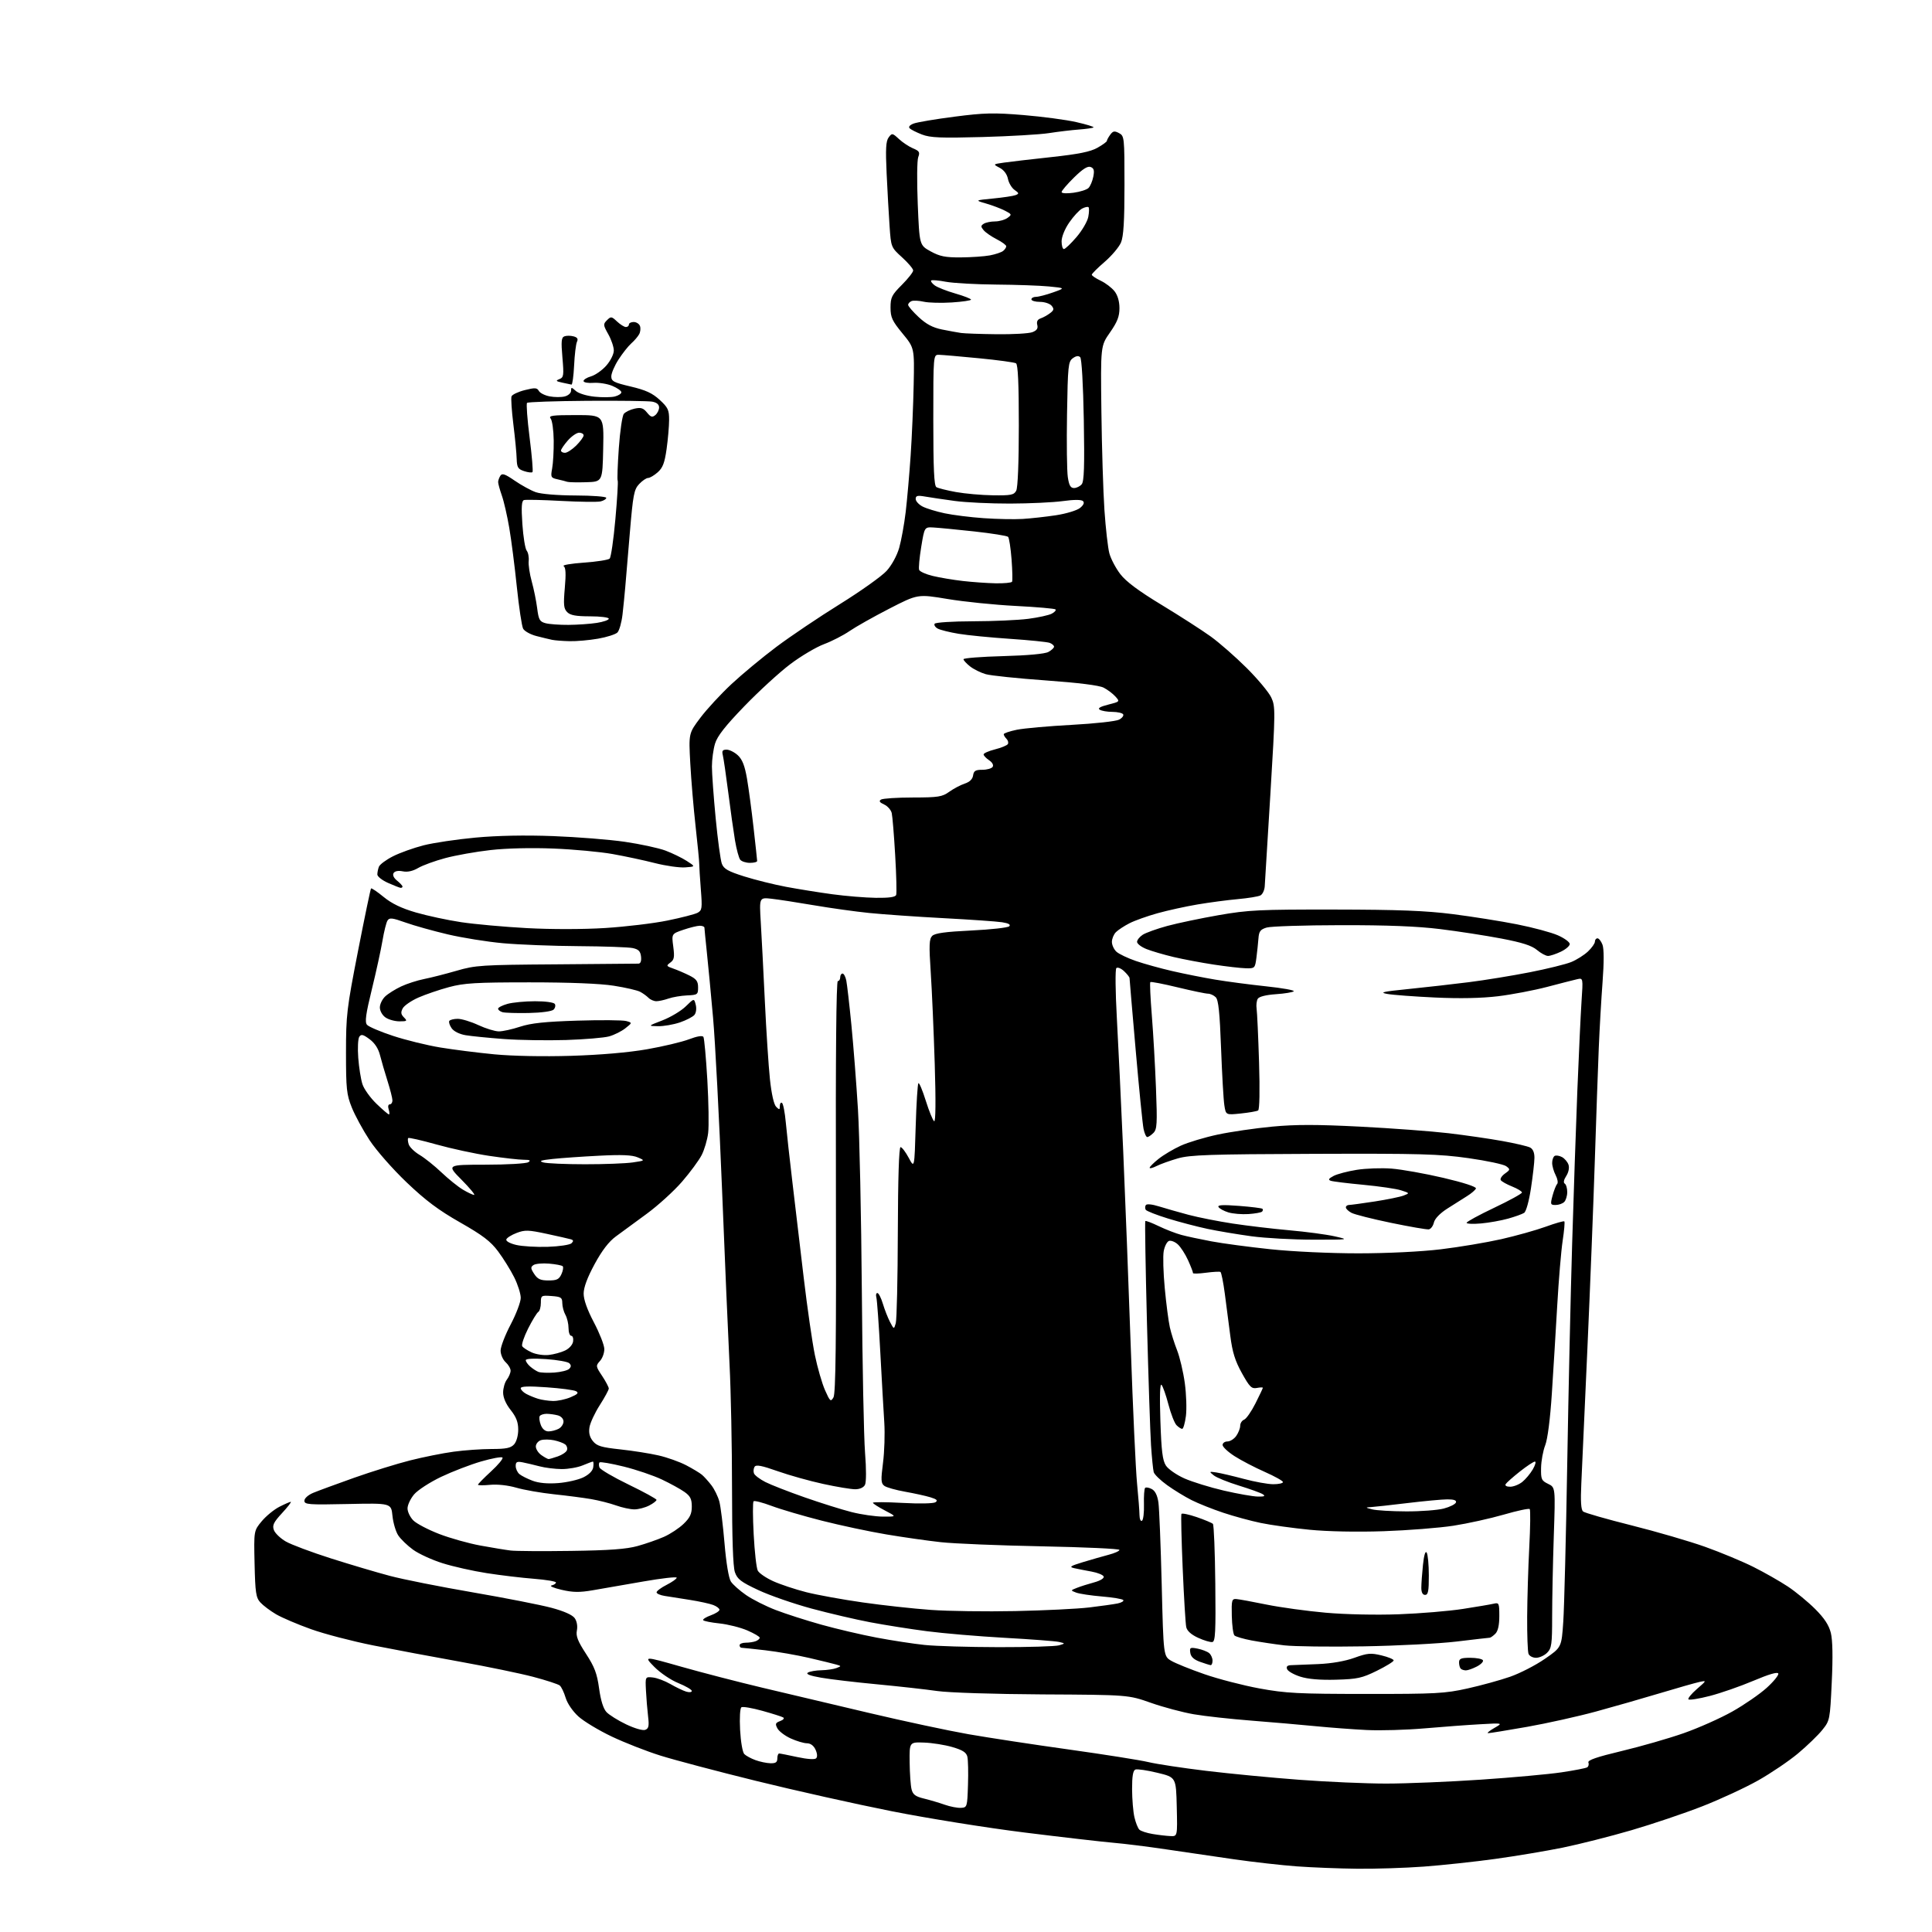 <?xml version="1.0" encoding="UTF-8" standalone="no"?>
<svg 
  version="1.1" 
  xmlns="http://www.w3.org/2000/svg" 
  xmlns:xlink="http://www.w3.org/1999/xlink" 
  xmlns:svg="http://www.w3.org/2000/svg"
  xmlns:rdf="http://www.w3.org/1999/02/22-rdf-syntax-ns#"
  xmlns:cc="http://creativecommons.org/ns#"
  xmlns:dc="http://purl.org/dc/elements/1.1/"
  viewBox="0 0 768 768"
  width="768"
  height="768"
>
<style>svg {background-color: white; }</style>"
<path stroke="none" fill="black" fill-rule="evenodd" d="M539.50,742.85C532.35,742.78 521.55,742.35 515.50,741.91C509.45,741.46 498.20,740.20 490.50,739.09C482.80,737.99 470.65,736.21 463.50,735.14C456.35,734.07 446.90,732.89 442.50,732.52C438.10,732.14 422.27,730.32 407.33,728.46C392.38,726.61 368.53,722.78 354.33,719.96C340.12,717.14 315.90,711.72 300.50,707.92C285.10,704.12 268.00,699.60 262.50,697.87C257.00,696.15 248.31,692.74 243.19,690.31C238.07,687.88 232.11,684.29 229.95,682.34C227.65,680.25 225.53,677.16 224.85,674.88C224.20,672.73 223.15,670.54 222.51,670.01C221.87,669.48 217.11,667.93 211.93,666.56C206.74,665.20 193.69,662.50 182.92,660.56C172.16,658.63 156.59,655.71 148.33,654.07C140.07,652.42 128.96,649.53 123.63,647.62C118.31,645.72 112.05,643.05 109.73,641.69C107.40,640.32 104.60,638.21 103.50,637.00C101.75,635.07 101.46,633.14 101.20,621.65C100.90,608.50 100.90,608.50 104.04,604.72C105.78,602.64 108.93,600.06 111.06,598.97C113.18,597.89 115.22,597.00 115.59,597.00C115.95,597.00 114.41,599.01 112.14,601.46C108.75,605.14 108.18,606.32 108.87,608.21C109.33,609.47 111.46,611.52 113.60,612.76C115.75,614.00 123.80,617.02 131.50,619.47C139.20,621.92 149.78,625.06 155.00,626.44C160.22,627.83 175.07,630.78 188.00,633.00C200.93,635.23 215.00,637.99 219.27,639.14C224.25,640.48 227.56,641.96 228.47,643.26C229.32,644.48 229.66,646.43 229.32,648.14C228.88,650.36 229.67,652.39 232.95,657.42C236.36,662.65 237.33,665.24 238.15,671.18C238.80,675.94 239.83,679.22 241.08,680.57C242.14,681.70 245.66,683.91 248.91,685.46C252.30,687.08 255.54,688.01 256.50,687.64C257.87,687.11 258.08,686.11 257.62,682.25C257.31,679.64 256.93,675.02 256.78,672.00C256.50,666.50 256.50,666.50 259.50,666.82C261.15,666.99 264.30,668.17 266.50,669.44C268.70,670.71 271.51,672.06 272.75,672.44C273.99,672.82 275.00,672.71 275.00,672.18C275.00,671.66 272.60,670.26 269.66,669.06C266.66,667.85 262.46,665.00 260.09,662.60C255.88,658.30 255.88,658.30 270.74,662.52C278.92,664.85 293.46,668.61 303.05,670.89C312.65,673.16 331.75,677.68 345.50,680.93C359.25,684.18 377.02,687.98 385.00,689.38C392.98,690.77 410.98,693.52 425.00,695.47C439.02,697.43 453.20,699.67 456.50,700.46C459.80,701.25 470.15,702.81 479.50,703.94C488.85,705.07 505.50,706.67 516.50,707.49C527.50,708.32 543.05,709.00 551.05,709.00C559.05,709.00 575.93,708.30 588.55,707.45C601.17,706.60 615.65,705.29 620.72,704.53C625.79,703.78 630.38,702.88 630.92,702.55C631.47,702.21 631.69,701.35 631.41,700.63C631.05,699.69 634.70,698.43 644.71,696.04C652.29,694.23 663.35,691.05 669.28,688.97C675.21,686.89 683.93,683.01 688.66,680.34C693.38,677.68 699.51,673.45 702.28,670.95C705.04,668.45 707.12,665.89 706.90,665.26C706.64,664.51 703.18,665.52 697.00,668.14C691.77,670.35 683.98,673.06 679.67,674.17C675.37,675.28 671.55,675.89 671.20,675.53C670.84,675.17 672.34,673.33 674.52,671.43C678.50,667.98 678.50,667.98 675.50,668.62C673.85,668.98 666.88,670.96 660.00,673.03C653.12,675.10 641.65,678.39 634.50,680.34C627.35,682.29 614.99,685.04 607.04,686.45C599.09,687.85 592.11,688.98 591.54,688.96C590.97,688.94 592.08,688.01 594.00,686.91C597.50,684.90 597.50,684.90 588.50,685.41C583.55,685.68 573.56,686.42 566.31,687.05C559.05,687.68 548.70,687.98 543.31,687.71C537.91,687.45 528.77,686.76 523.00,686.19C517.23,685.62 505.75,684.63 497.50,683.98C489.25,683.34 478.90,682.20 474.50,681.44C470.10,680.68 462.45,678.64 457.50,676.90C448.50,673.73 448.50,673.73 414.50,673.55C395.04,673.44 377.08,672.86 372.50,672.20C368.10,671.56 357.42,670.37 348.77,669.55C340.12,668.74 330.06,667.55 326.41,666.91C321.98,666.14 320.23,665.47 321.14,664.89C321.89,664.42 324.30,663.99 326.50,663.95C328.70,663.90 331.40,663.51 332.50,663.08C334.50,662.30 334.50,662.30 332.50,661.70C331.40,661.38 326.53,660.19 321.69,659.06C316.84,657.93 308.96,656.56 304.19,656.01C299.41,655.46 295.16,655.01 294.75,655.01C294.34,655.00 294.00,654.55 294.00,654.00C294.00,653.45 295.09,653.00 296.42,653.00C297.75,653.00 299.55,652.73 300.42,652.39C301.29,652.06 302.00,651.44 302.00,651.02C302.00,650.59 299.77,649.29 297.04,648.11C294.31,646.94 289.35,645.69 286.01,645.34C282.67,644.99 279.75,644.41 279.52,644.04C279.29,643.67 280.66,642.80 282.55,642.12C284.45,641.43 286.00,640.44 286.00,639.91C286.00,639.38 284.88,638.53 283.52,638.01C282.16,637.49 278.00,636.58 274.27,635.99C270.55,635.40 266.04,634.69 264.25,634.41C262.46,634.14 261.00,633.49 261.00,632.98C261.00,632.46 262.80,631.12 265.00,630.00C267.20,628.88 269.00,627.60 269.00,627.16C269.00,626.71 263.04,627.39 255.75,628.66C248.46,629.93 239.45,631.50 235.72,632.14C230.32,633.07 227.77,633.03 223.22,631.97C220.07,631.24 218.29,630.46 219.25,630.24C220.21,630.03 221.00,629.50 221.00,629.06C221.00,628.63 217.06,627.97 212.25,627.59C207.44,627.22 199.00,626.21 193.50,625.35C188.00,624.50 180.08,622.72 175.91,621.40C171.73,620.09 166.46,617.67 164.20,616.03C161.93,614.38 159.27,611.82 158.30,610.33C157.32,608.84 156.29,605.34 156.01,602.56C155.50,597.50 155.50,597.50 138.25,597.87C122.65,598.21 121.00,598.08 121.00,596.57C121.00,595.60 122.49,594.27 124.55,593.41C126.51,592.60 133.82,589.91 140.80,587.43C147.79,584.96 157.78,581.86 163.00,580.54C168.22,579.22 176.02,577.65 180.32,577.07C184.62,576.48 191.42,576.00 195.42,576.00C201.19,576.00 203.03,575.62 204.35,574.17C205.31,573.11 206.00,570.66 206.00,568.31C206.00,565.33 205.21,563.29 203.00,560.50C201.09,558.10 200.00,555.57 200.00,553.55C200.00,551.81 200.66,549.51 201.47,548.44C202.28,547.37 202.95,545.78 202.97,544.90C202.99,544.03 202.10,542.50 201.00,541.50C199.90,540.50 199.00,538.43 199.00,536.89C199.00,535.35 200.80,530.68 203.00,526.50C205.20,522.32 207.00,517.56 207.00,515.92C207.00,514.28 205.83,510.59 204.39,507.72C202.95,504.85 200.08,500.22 198.00,497.44C195.00,493.42 191.90,491.06 182.91,485.94C174.30,481.04 169.21,477.23 161.63,470.00C156.05,464.67 149.57,457.30 146.89,453.21C144.26,449.20 141.08,443.35 139.83,440.21C137.78,435.10 137.54,432.83 137.54,418.50C137.54,403.47 137.83,401.02 142.32,378.03C144.95,364.58 147.28,353.39 147.50,353.17C147.71,352.95 149.97,354.48 152.50,356.55C155.73,359.20 159.57,361.05 165.31,362.72C169.81,364.03 177.91,365.77 183.30,366.58C188.69,367.39 200.46,368.45 209.45,368.94C219.17,369.46 231.79,369.45 240.56,368.90C248.67,368.39 259.82,367.06 265.32,365.93C270.82,364.81 276.21,363.42 277.29,362.85C279.07,361.89 279.19,361.08 278.60,353.65C278.25,349.17 277.96,344.60 277.96,343.50C277.97,342.40 277.31,335.65 276.51,328.50C275.71,321.35 274.76,310.10 274.40,303.50C273.75,291.50 273.75,291.50 278.41,285.32C280.97,281.91 286.52,275.91 290.74,271.97C294.96,268.03 303.00,261.36 308.61,257.15C314.22,252.94 325.60,245.28 333.91,240.12C342.21,234.96 350.56,229.01 352.46,226.91C354.47,224.69 356.56,220.86 357.44,217.79C358.27,214.88 359.44,208.45 360.03,203.50C360.61,198.55 361.50,188.43 362.00,181.00C362.50,173.57 363.04,160.93 363.20,152.91C363.50,138.31 363.50,138.31 358.75,132.54C354.64,127.54 354.00,126.17 354.00,122.25C354.00,118.23 354.50,117.24 358.50,113.24C360.97,110.76 363.00,108.19 363.00,107.52C363.00,106.85 361.02,104.51 358.60,102.31C354.21,98.31 354.20,98.29 353.62,89.90C353.30,85.28 352.77,75.88 352.45,69.00C351.99,59.17 352.16,56.10 353.25,54.63C354.59,52.83 354.74,52.86 357.35,55.27C358.84,56.65 361.36,58.32 362.97,58.99C365.45,60.02 365.75,60.53 365.01,62.47C364.53,63.72 364.45,72.11 364.82,81.11C365.50,97.47 365.50,97.47 369.94,99.92C373.59,101.92 375.75,102.36 381.94,102.32C386.10,102.29 391.30,101.93 393.50,101.52C395.70,101.10 398.06,100.31 398.75,99.76C399.44,99.21 400.00,98.37 400.00,97.90C400.00,97.43 398.28,96.16 396.18,95.09C394.08,94.02 391.75,92.40 391.00,91.50C389.84,90.10 389.85,89.71 391.06,88.94C391.85,88.44 393.88,88.02 395.56,88.02C397.24,88.01 399.46,87.38 400.50,86.62C402.29,85.31 402.24,85.17 399.44,83.73C397.82,82.89 394.48,81.63 392.00,80.91C387.50,79.62 387.50,79.62 394.77,78.91C398.76,78.52 402.78,77.92 403.69,77.57C405.16,77.00 405.12,76.77 403.30,75.50C402.18,74.71 401.00,72.73 400.67,71.09C400.30,69.23 399.05,67.57 397.37,66.69C394.68,65.28 394.68,65.28 399.09,64.64C401.52,64.29 410.02,63.30 417.98,62.44C428.74,61.27 433.43,60.33 436.23,58.75C438.30,57.59 440.00,56.35 440.00,56.01C440.00,55.66 440.60,54.56 441.33,53.56C442.43,52.06 443.03,51.95 444.83,52.91C446.94,54.04 447.00,54.58 447.00,73.57C447.00,87.91 446.63,93.94 445.62,96.38C444.85,98.20 441.93,101.67 439.12,104.09C436.30,106.52 434.00,108.82 434.00,109.20C434.00,109.59 435.59,110.66 437.53,111.58C439.47,112.50 441.94,114.38 443.03,115.76C444.29,117.37 445.00,119.80 445.00,122.52C445.00,125.82 444.15,127.98 441.25,132.14C437.50,137.50 437.50,137.50 437.82,163.50C437.99,177.80 438.54,195.47 439.03,202.77C439.53,210.06 440.41,217.81 440.99,219.97C441.58,222.14 443.52,225.84 445.32,228.19C447.61,231.19 452.52,234.86 461.80,240.48C469.07,244.89 477.83,250.53 481.26,253.00C484.69,255.47 491.12,261.10 495.54,265.50C499.96,269.90 504.37,275.19 505.34,277.25C507.02,280.85 507.01,282.44 505.02,315.25C503.87,334.09 502.85,350.77 502.75,352.33C502.65,353.89 501.87,355.52 501.03,355.95C500.19,356.39 496.12,357.05 492.00,357.42C487.88,357.79 480.68,358.75 476.00,359.54C471.32,360.33 464.19,361.90 460.15,363.02C456.10,364.15 451.09,365.93 449.00,367.00C446.92,368.06 444.49,369.66 443.60,370.54C442.72,371.42 442.00,373.17 442.00,374.42C442.00,375.67 442.82,377.43 443.82,378.34C444.82,379.24 448.30,380.90 451.54,382.01C454.79,383.13 461.28,384.93 465.97,386.01C470.66,387.09 478.32,388.62 483.00,389.40C487.68,390.19 496.81,391.39 503.29,392.08C509.77,392.76 514.72,393.65 514.29,394.05C513.86,394.45 510.65,394.98 507.17,395.21C503.26,395.48 500.51,396.17 499.99,397.02C499.52,397.78 499.31,399.55 499.52,400.95C499.73,402.35 500.17,411.90 500.49,422.17C500.84,433.50 500.69,441.07 500.12,441.43C499.60,441.75 496.50,442.29 493.23,442.63C487.30,443.25 487.30,443.25 486.70,439.38C486.36,437.24 485.78,427.03 485.39,416.67C484.87,402.47 484.35,397.49 483.28,396.42C482.50,395.64 481.10,395.00 480.18,395.00C479.26,395.00 473.82,393.86 468.10,392.48C462.39,391.09 457.51,390.16 457.27,390.40C457.03,390.64 457.30,396.61 457.87,403.67C458.44,410.73 459.18,423.75 459.52,432.61C460.07,446.75 459.94,448.92 458.50,450.36C457.60,451.26 456.50,452.00 456.05,452.00C455.61,452.00 454.95,450.54 454.58,448.75C454.21,446.96 452.80,432.90 451.46,417.50C450.11,402.10 449.01,389.18 449.01,388.79C449.00,388.40 448.01,387.16 446.81,386.03C445.60,384.91 444.23,384.37 443.76,384.84C443.29,385.31 443.38,394.20 443.96,404.60C444.53,414.99 445.67,438.80 446.49,457.50C447.30,476.20 448.66,511.36 449.50,535.63C450.34,559.89 451.46,584.19 451.99,589.63C452.52,595.06 452.96,600.76 452.97,602.31C452.99,603.85 453.43,604.85 453.95,604.53C454.48,604.21 454.83,601.28 454.74,598.02C454.65,594.76 454.86,591.81 455.20,591.46C455.55,591.12 456.74,591.33 457.85,591.92C459.20,592.64 460.08,594.43 460.49,597.25C460.82,599.59 461.41,614.30 461.80,629.95C462.50,658.39 462.50,658.39 465.62,660.21C467.33,661.21 473.25,663.60 478.76,665.51C484.28,667.43 494.13,669.98 500.65,671.18C511.13,673.10 516.02,673.36 543.00,673.37C570.76,673.39 574.38,673.19 583.33,671.20C588.74,670.00 596.36,667.90 600.27,666.54C604.17,665.18 610.38,662.00 614.05,659.46C620.74,654.86 620.74,654.86 621.43,644.56C621.81,638.90 622.52,610.69 623.00,581.88C623.49,553.07 624.37,513.75 624.95,494.50C625.52,475.25 626.46,447.80 627.02,433.50C627.59,419.20 628.34,403.27 628.68,398.10C629.32,388.71 629.32,388.71 626.91,389.26C625.58,389.56 620.23,390.93 615.00,392.31C609.77,393.68 601.00,395.35 595.50,396.02C588.92,396.81 580.36,396.99 570.50,396.53C562.25,396.15 553.70,395.51 551.50,395.11C548.16,394.52 549.57,394.19 560.00,393.14C566.88,392.44 577.67,391.22 584.00,390.42C590.33,389.62 601.17,387.85 608.10,386.49C615.04,385.13 622.46,383.30 624.60,382.42C626.75,381.54 629.74,379.65 631.25,378.22C632.76,376.79 634.00,375.04 634.00,374.31C634.00,373.59 634.46,373.00 635.02,373.00C635.59,373.00 636.48,374.14 637.01,375.53C637.62,377.13 637.63,382.53 637.05,390.28C636.54,397.00 635.86,408.80 635.54,416.50C635.22,424.20 634.51,444.45 633.96,461.50C633.41,478.55 632.09,512.08 631.02,536.00C629.95,559.92 628.86,584.08 628.60,589.68C628.26,596.84 628.47,600.15 629.31,600.84C629.96,601.39 638.62,603.87 648.55,606.36C658.48,608.85 671.65,612.69 677.82,614.89C683.98,617.09 692.61,620.68 696.99,622.87C701.36,625.06 707.53,628.57 710.70,630.67C713.86,632.77 718.75,636.80 721.57,639.62C725.22,643.27 727.01,646.00 727.79,649.12C728.50,652.00 728.63,658.70 728.15,668.70C727.45,683.68 727.39,683.95 724.38,687.70C722.70,689.79 718.37,693.98 714.76,697.00C711.15,700.02 703.99,704.87 698.85,707.77C693.71,710.66 683.70,715.30 676.62,718.06C669.53,720.83 656.87,725.10 648.49,727.55C640.10,730.00 627.81,733.11 621.17,734.47C614.52,735.82 602.43,737.84 594.29,738.96C586.16,740.08 573.42,741.45 566.00,742.00C558.58,742.55 546.65,742.93 539.50,742.85zM465.28,729.87C468.06,730.00 468.06,730.00 467.78,718.25C467.50,706.50 467.50,706.50 460.09,704.71C456.01,703.72 452.07,703.14 451.34,703.42C450.39,703.79 450.01,706.05 450.02,711.22C450.04,715.22 450.45,720.24 450.95,722.37C451.44,724.50 452.32,726.72 452.90,727.30C453.48,727.88 455.88,728.67 458.23,729.05C460.58,729.44 463.75,729.81 465.28,729.87zM382.00,718.65C384.45,718.50 384.51,718.31 384.79,709.50C384.96,704.55 384.84,699.50 384.53,698.27C384.11,696.60 382.62,695.66 378.56,694.48C375.59,693.61 370.53,692.81 367.33,692.70C361.50,692.50 361.50,692.50 361.60,700.57C361.65,705.01 361.99,709.83 362.36,711.28C362.88,713.37 363.91,714.14 367.26,714.95C369.59,715.52 373.30,716.61 375.50,717.39C377.70,718.17 380.62,718.73 382.00,718.65zM306.25,700.92C308.36,700.98 309.00,700.53 309.00,699.00C309.00,697.90 309.34,697.02 309.75,697.04C310.16,697.05 313.43,697.70 317.00,698.47C320.90,699.31 323.87,699.51 324.42,698.96C324.99,698.41 324.90,697.07 324.19,695.53C323.46,693.92 322.22,692.99 320.77,692.98C319.52,692.97 316.62,692.10 314.33,691.06C312.04,690.02 309.66,688.22 309.04,687.07C308.08,685.28 308.24,684.85 310.13,684.15C311.35,683.70 311.90,683.05 311.35,682.72C310.81,682.38 307.07,681.20 303.05,680.08C299.02,678.96 295.28,678.32 294.74,678.66C294.17,679.01 293.95,682.74 294.20,687.65C294.45,692.34 295.18,696.59 295.87,697.27C296.54,697.95 298.53,699.03 300.29,699.67C302.06,700.32 304.74,700.88 306.25,700.92zM531.08,667.71C524.69,667.88 519.95,667.48 516.86,666.49C514.30,665.67 511.96,664.33 511.64,663.50C511.24,662.45 511.73,661.98 513.28,661.93C514.50,661.89 519.33,661.70 524.00,661.50C529.34,661.27 534.70,660.34 538.40,659.00C543.59,657.13 544.89,657.02 549.15,658.04C551.82,658.68 554.00,659.58 554.00,660.04C554.00,660.50 551.00,662.35 547.33,664.16C541.40,667.08 539.59,667.47 531.08,667.71zM582.72,664.00C581.96,664.00 581.03,663.70 580.67,663.33C580.30,662.97 580.00,661.84 580.00,660.83C580.00,659.33 580.80,659.00 584.44,659.00C586.88,659.00 589.15,659.43 589.47,659.96C589.80,660.48 588.72,661.61 587.08,662.46C585.44,663.31 583.48,664.00 582.72,664.00zM481.25,661.92C480.84,661.88 478.93,661.28 477.00,660.59C474.59,659.72 473.39,658.61 473.16,657.02C472.85,654.91 473.10,654.77 476.07,655.36C477.85,655.72 479.91,656.51 480.65,657.13C481.39,657.74 482.00,659.09 482.00,660.12C482.00,661.16 481.66,661.97 481.25,661.92zM610.61,659.00C609.29,659.00 607.94,658.29 607.61,657.42C607.27,656.55 607.03,649.91 607.07,642.67C607.12,635.43 607.49,622.98 607.91,615.00C608.33,607.02 608.41,600.22 608.09,599.88C607.76,599.54 603.11,600.53 597.74,602.09C592.38,603.64 583.38,605.63 577.74,606.50C572.11,607.37 559.62,608.35 550.00,608.68C539.33,609.04 527.82,608.81 520.50,608.09C513.90,607.44 505.23,606.24 501.23,605.41C497.24,604.59 490.49,602.75 486.23,601.33C481.98,599.91 476.33,597.66 473.68,596.32C471.03,594.99 466.66,592.32 463.98,590.39C461.29,588.46 458.88,586.12 458.62,585.19C458.36,584.26 457.88,579.45 457.55,574.50C457.23,569.55 456.50,547.56 455.93,525.63C455.37,503.70 455.07,485.59 455.28,485.39C455.48,485.18 457.89,486.09 460.63,487.42C463.37,488.74 467.40,490.30 469.59,490.89C471.77,491.48 477.14,492.63 481.53,493.45C485.91,494.28 496.48,495.69 505.00,496.59C513.88,497.53 528.82,498.22 540.00,498.22C551.57,498.21 564.90,497.56 572.77,496.61C580.07,495.73 590.87,493.92 596.77,492.59C602.67,491.25 610.63,489.02 614.46,487.63C618.29,486.23 621.62,485.29 621.85,485.52C622.09,485.76 621.79,489.22 621.18,493.22C620.57,497.23 619.60,508.82 619.02,519.00C618.44,529.17 617.47,544.92 616.88,554.00C616.22,564.10 615.20,572.05 614.25,574.50C613.39,576.70 612.65,580.74 612.60,583.48C612.51,588.03 612.75,588.58 615.40,589.86C618.31,591.26 618.31,591.26 617.65,610.79C617.29,621.53 617.00,635.87 617.00,642.66C617.00,653.67 616.78,655.22 615.00,657.00C613.90,658.10 611.92,659.00 610.61,659.00zM397.00,654.77C408.82,654.79 419.62,654.46 421.00,654.04C423.50,653.29 423.50,653.29 421.00,652.70C419.62,652.38 409.92,651.64 399.43,651.06C388.94,650.47 374.99,649.29 368.43,648.43C361.87,647.58 351.77,645.98 346.00,644.89C340.23,643.80 329.68,641.34 322.56,639.42C315.45,637.49 305.95,634.20 301.46,632.09C294.55,628.86 293.11,627.76 292.14,624.98C291.38,622.80 291.00,611.59 290.99,591.60C290.99,575.05 290.54,552.95 290.01,542.50C289.48,532.05 288.13,500.55 287.01,472.50C285.88,444.45 284.29,413.86 283.45,404.51C282.62,395.17 281.51,383.47 280.98,378.51C280.46,373.56 280.03,369.16 280.02,368.75C280.01,368.34 279.18,368.00 278.18,368.00C277.18,368.00 274.24,368.72 271.66,369.60C266.96,371.20 266.96,371.20 267.63,376.26C268.19,380.48 268.00,381.53 266.47,382.64C264.77,383.89 264.84,384.05 267.62,385.02C269.26,385.59 272.15,386.83 274.05,387.78C276.83,389.17 277.50,390.08 277.50,392.50C277.50,395.35 277.28,395.51 273.13,395.69C270.73,395.80 267.40,396.36 265.73,396.94C264.07,397.52 261.90,398.00 260.92,398.00C259.94,398.00 258.54,397.40 257.80,396.66C257.06,395.92 255.56,394.83 254.46,394.25C253.36,393.66 248.65,392.57 243.98,391.84C238.56,390.98 226.49,390.50 210.50,390.50C189.15,390.50 184.48,390.78 178.50,392.39C174.65,393.42 169.18,395.29 166.33,396.54C163.49,397.79 160.68,399.73 160.09,400.84C159.25,402.41 159.36,403.21 160.57,404.43C162.00,405.86 161.84,406.00 158.79,406.00C156.95,406.00 154.44,405.30 153.22,404.44C151.97,403.57 151.00,401.83 151.00,400.48C151.00,399.16 151.96,397.18 153.14,396.08C154.32,394.98 157.17,393.20 159.47,392.12C161.77,391.04 165.87,389.72 168.58,389.18C171.28,388.65 177.10,387.16 181.50,385.89C189.02,383.70 191.37,383.55 221.00,383.34C238.32,383.22 253.09,383.09 253.82,383.06C254.65,383.02 255.02,382.00 254.82,380.25C254.57,378.12 253.83,377.37 251.50,376.87C249.85,376.52 240.18,376.18 230.00,376.11C219.82,376.05 206.32,375.52 200.00,374.95C193.68,374.38 183.78,372.79 178.00,371.43C172.22,370.07 164.67,367.96 161.22,366.73C155.84,364.82 154.80,364.71 154.03,365.95C153.54,366.75 152.64,370.35 152.04,373.95C151.43,377.55 149.54,386.23 147.83,393.22C145.41,403.10 144.97,406.26 145.88,407.36C146.52,408.13 151.20,410.13 156.27,411.79C161.35,413.46 169.78,415.53 175.00,416.39C180.22,417.25 189.90,418.48 196.50,419.11C203.65,419.80 215.98,420.04 227.00,419.71C238.70,419.35 249.78,418.39 257.15,417.11C263.56,415.99 271.09,414.20 273.90,413.13C277.11,411.91 279.23,411.56 279.62,412.19C279.96,412.74 280.66,420.46 281.18,429.35C281.69,438.23 281.84,447.70 281.50,450.40C281.17,453.09 280.01,457.02 278.93,459.14C277.85,461.26 274.33,466.03 271.12,469.74C267.90,473.46 261.59,479.20 257.09,482.50C252.60,485.80 247.07,489.85 244.82,491.50C242.04,493.53 239.31,497.08 236.37,502.50C233.49,507.81 232.02,511.75 232.01,514.20C232.00,516.62 233.41,520.59 236.07,525.64C238.31,529.89 240.18,534.64 240.22,536.19C240.27,537.74 239.50,539.90 238.51,540.99C236.78,542.91 236.80,543.11 239.36,546.96C240.81,549.16 242.00,551.41 242.00,551.96C242.00,552.51 240.39,555.48 238.43,558.55C236.46,561.62 234.62,565.58 234.33,567.34C233.97,569.58 234.38,571.25 235.69,572.87C237.26,574.81 239.03,575.34 246.53,576.15C251.47,576.68 258.32,577.76 261.76,578.55C265.20,579.33 270.15,581.10 272.76,582.46C275.37,583.83 278.19,585.53 279.02,586.23C279.86,586.93 281.55,588.80 282.77,590.38C283.99,591.96 285.42,594.89 285.95,596.88C286.48,598.87 287.41,606.35 288.01,613.50C288.67,621.34 289.68,627.37 290.54,628.69C291.33,629.90 294.06,632.32 296.61,634.08C299.17,635.84 304.46,638.51 308.38,640.01C312.30,641.52 320.45,644.14 326.50,645.83C332.55,647.52 342.45,649.84 348.50,650.98C354.55,652.12 363.10,653.43 367.50,653.89C371.90,654.36 385.18,654.75 397.00,654.77zM542.00,654.45C528.52,654.68 514.35,654.50 510.50,654.05C506.65,653.59 500.82,652.72 497.55,652.11C494.27,651.49 491.19,650.59 490.71,650.11C490.22,649.62 489.75,646.14 489.66,642.36C489.51,636.07 489.67,635.51 491.50,635.65C492.60,635.74 498.00,636.72 503.50,637.85C509.00,638.97 519.57,640.42 527.00,641.08C534.80,641.77 547.03,642.03 556.00,641.70C564.52,641.39 576.00,640.43 581.50,639.58C587.00,638.73 592.51,637.79 593.75,637.50C595.87,636.99 596.00,637.27 596.00,642.41C596.00,646.03 595.47,648.38 594.43,649.43C593.56,650.29 592.55,651.01 592.18,651.02C591.81,651.03 585.88,651.71 579.00,652.54C572.12,653.36 555.48,654.22 542.00,654.45zM481.92,652.74C481.14,652.87 478.60,652.12 476.29,651.06C473.54,649.80 471.89,648.32 471.55,646.81C471.27,645.54 470.63,635.05 470.14,623.50C469.64,611.95 469.42,602.19 469.64,601.81C469.86,601.43 472.61,602.01 475.74,603.08C478.88,604.16 481.76,605.37 482.15,605.77C482.54,606.17 482.97,616.85 483.10,629.50C483.31,648.76 483.12,652.54 481.92,652.74zM403.55,640.43C415.13,640.19 428.41,639.54 433.05,638.98C437.70,638.42 442.74,637.71 444.26,637.40C445.78,637.09 446.80,636.49 446.54,636.07C446.28,635.64 442.46,634.99 438.06,634.63C433.66,634.26 429.04,633.56 427.78,633.08C425.50,632.21 425.50,632.21 428.13,631.18C429.57,630.61 432.64,629.64 434.94,629.02C437.36,628.37 438.96,627.39 438.74,626.71C438.52,626.06 436.35,625.17 433.92,624.73C431.49,624.29 428.38,623.68 427.00,623.37C424.90,622.89 425.46,622.51 430.50,620.97C433.80,619.97 438.41,618.65 440.75,618.03C443.09,617.42 445.00,616.56 445.00,616.11C445.00,615.66 431.16,615.02 414.25,614.69C397.34,614.36 379.23,613.62 374.00,613.04C368.77,612.47 359.02,611.08 352.32,609.95C345.63,608.83 334.10,606.38 326.71,604.50C319.32,602.62 310.33,599.98 306.72,598.62C303.12,597.27 299.90,596.44 299.55,596.78C299.21,597.13 299.23,603.05 299.60,609.95C299.96,616.85 300.69,623.33 301.22,624.34C301.74,625.36 304.50,627.25 307.34,628.54C310.18,629.83 316.10,631.80 320.50,632.92C324.90,634.03 335.02,635.87 343.00,637.00C350.98,638.14 363.12,639.47 370.00,639.96C376.88,640.46 391.97,640.67 403.55,640.43zM566.50,634.00C565.52,634.00 565.00,633.02 565.00,631.15C565.00,629.58 565.29,625.50 565.65,622.08C566.06,618.17 566.61,616.35 567.13,617.18C567.59,617.91 567.98,621.99 567.98,626.25C568.00,632.48 567.71,634.00 566.50,634.00zM227.00,616.51C242.24,616.30 249.02,615.80 253.44,614.57C256.70,613.67 261.43,612.02 263.94,610.91C266.45,609.80 269.96,607.48 271.75,605.75C274.28,603.31 275.00,601.77 275.00,598.87C275.00,595.89 274.41,594.72 272.11,593.08C270.52,591.94 266.45,589.71 263.07,588.11C259.69,586.51 252.87,584.20 247.92,582.98C242.97,581.76 238.65,581.02 238.33,581.33C238.01,581.65 238.00,582.56 238.31,583.36C238.61,584.15 243.83,587.21 249.90,590.15C255.98,593.09 260.96,595.83 260.97,596.22C260.99,596.62 259.67,597.64 258.05,598.47C256.43,599.31 253.78,600.00 252.18,600.00C250.57,600.00 247.28,599.29 244.88,598.43C242.47,597.57 238.03,596.44 235.00,595.92C231.97,595.40 225.29,594.53 220.14,593.99C214.99,593.44 208.29,592.27 205.24,591.38C201.96,590.43 197.74,589.96 194.85,590.24C192.18,590.50 190.00,590.48 190.00,590.20C190.00,589.92 192.35,587.53 195.22,584.89C198.08,582.26 200.12,579.78 199.73,579.40C199.35,579.01 195.54,579.71 191.27,580.95C186.99,582.19 179.84,584.94 175.36,587.07C170.86,589.22 166.05,592.34 164.61,594.05C163.17,595.76 162.00,598.26 162.00,599.62C162.00,600.98 163.04,603.13 164.31,604.40C165.58,605.67 170.20,608.09 174.58,609.78C178.96,611.47 186.36,613.54 191.02,614.39C195.69,615.24 201.07,616.13 203.00,616.36C204.93,616.60 215.72,616.67 227.00,616.51zM351.00,602.88C356.50,602.91 356.50,602.91 351.75,600.43C349.14,599.07 347.00,597.70 347.00,597.37C347.00,597.05 352.29,597.07 358.75,597.43C365.48,597.80 371.09,597.69 371.87,597.16C372.90,596.46 372.40,595.98 369.87,595.20C368.02,594.63 363.48,593.64 359.80,592.98C356.11,592.33 352.40,591.28 351.54,590.65C350.20,589.66 350.12,588.39 351.01,581.50C351.58,577.10 351.80,569.90 351.52,565.50C351.23,561.10 350.52,548.50 349.93,537.50C349.35,526.50 348.64,516.71 348.37,515.75C348.09,514.79 348.27,514.00 348.77,514.00C349.27,514.00 350.25,515.91 350.95,518.25C351.65,520.59 352.93,523.85 353.79,525.50C355.36,528.50 355.36,528.50 356.08,526.00C356.48,524.62 356.85,508.31 356.90,489.75C356.96,468.45 357.36,456.00 357.98,456.00C358.52,456.00 359.98,457.91 361.23,460.25C363.50,464.50 363.50,464.50 364.00,447.83C364.27,438.66 364.76,430.90 365.08,430.59C365.39,430.27 366.72,433.41 368.02,437.57C369.32,441.72 370.82,445.39 371.34,445.71C371.94,446.08 372.03,437.66 371.57,422.90C371.17,410.03 370.46,393.65 369.98,386.50C369.26,375.69 369.36,373.25 370.56,372.04C371.62,370.96 375.75,370.39 386.09,369.89C393.84,369.52 400.64,368.76 401.19,368.21C401.86,367.54 400.92,367.01 398.35,366.61C396.23,366.28 385.73,365.55 375.00,364.98C364.27,364.41 351.00,363.48 345.50,362.92C340.00,362.36 330.10,360.98 323.50,359.85C316.90,358.72 309.32,357.56 306.66,357.26C301.82,356.73 301.82,356.73 302.42,366.61C302.75,372.05 303.48,386.18 304.04,398.00C304.60,409.82 305.51,423.77 306.06,429.00C306.68,434.84 307.63,439.06 308.53,439.96C309.82,441.25 310.00,441.21 310.00,439.66C310.00,438.68 310.38,438.12 310.85,438.41C311.32,438.70 312.01,442.21 312.37,446.22C312.74,450.22 313.92,460.93 315.00,470.00C316.07,479.07 318.10,496.18 319.50,508.00C320.90,519.83 322.89,533.60 323.92,538.62C324.95,543.63 326.77,549.93 327.96,552.62C329.96,557.12 330.22,557.35 331.31,555.50C332.21,553.99 332.45,533.41 332.29,471.75C332.15,419.90 332.43,390.00 333.04,390.00C333.57,390.00 334.00,389.32 334.00,388.50C334.00,387.68 334.41,387.00 334.92,387.00C335.43,387.00 336.10,388.24 336.41,389.75C336.72,391.26 337.64,399.25 338.45,407.50C339.26,415.75 340.43,430.82 341.05,441.00C341.67,451.18 342.36,483.57 342.59,513.00C342.81,542.42 343.39,571.45 343.87,577.50C344.39,584.01 344.37,589.21 343.84,590.25C343.28,591.32 341.78,592.00 339.95,592.00C338.31,592.00 332.61,591.06 327.29,589.90C321.97,588.75 313.81,586.47 309.16,584.83C302.74,582.56 300.53,582.14 299.95,583.08C299.53,583.76 299.42,584.94 299.72,585.70C300.01,586.46 302.04,588.00 304.23,589.12C306.42,590.24 313.46,592.98 319.86,595.22C326.26,597.46 334.65,600.10 338.50,601.07C342.35,602.05 347.98,602.86 351.00,602.88zM559.00,600.80C564.77,600.82 571.49,600.31 573.93,599.67C576.36,599.03 578.53,597.94 578.76,597.25C579.04,596.39 577.96,596.01 575.33,596.02C573.23,596.03 566.10,596.69 559.50,597.49C552.90,598.29 546.38,599.00 545.00,599.09C542.67,599.23 542.70,599.29 545.50,600.00C547.15,600.42 553.23,600.78 559.00,600.80zM500.00,594.91C502.62,594.96 503.12,594.72 502.00,593.99C501.18,593.45 496.90,591.91 492.50,590.55C488.10,589.20 483.60,587.37 482.50,586.49C480.57,584.94 480.60,584.90 483.50,585.32C485.15,585.57 490.06,586.72 494.41,587.88C498.76,589.05 504.05,590.00 506.16,590.00C508.27,590.00 510.00,589.62 510.00,589.15C510.00,588.68 506.74,586.86 502.76,585.10C498.78,583.34 493.38,580.53 490.76,578.85C488.14,577.17 486.00,575.16 486.00,574.40C486.00,573.63 486.87,573.00 487.94,573.00C489.01,573.00 490.59,572.00 491.44,570.78C492.30,569.56 493.00,567.74 493.00,566.75C493.00,565.75 493.70,564.67 494.55,564.34C495.40,564.02 497.43,561.12 499.05,557.90C500.67,554.69 502.00,551.88 502.00,551.67C502.00,551.45 500.92,551.48 499.60,551.74C497.53,552.13 496.73,551.34 493.68,545.85C490.96,540.95 489.90,537.55 489.06,531.00C488.46,526.33 487.48,518.79 486.88,514.24C486.28,509.70 485.50,505.82 485.15,505.62C484.79,505.42 482.17,505.56 479.31,505.94C476.46,506.32 474.17,506.37 474.23,506.06C474.28,505.75 473.41,503.48 472.29,501.00C471.17,498.52 469.32,495.66 468.17,494.63C467.02,493.60 465.44,493.00 464.66,493.30C463.89,493.60 462.96,495.41 462.60,497.33C462.24,499.24 462.42,505.88 463.01,512.08C463.59,518.28 464.50,525.27 465.03,527.62C465.55,529.96 466.86,534.10 467.93,536.81C468.99,539.52 470.37,545.38 470.98,549.82C471.58,554.27 471.78,560.17 471.41,562.95C471.04,565.73 470.38,568.00 469.94,568.00C469.50,568.00 468.49,567.35 467.70,566.55C466.90,565.76 465.45,562.05 464.47,558.30C463.49,554.56 462.25,551.05 461.72,550.50C461.11,549.86 460.94,554.98 461.27,564.75C461.67,576.79 462.13,580.55 463.47,582.59C464.40,584.02 467.72,586.32 470.83,587.70C473.95,589.08 481.00,591.26 486.50,592.54C492.00,593.81 498.07,594.88 500.00,594.91zM600.31,591.00C601.64,591.00 603.80,590.15 605.12,589.10C606.43,588.06 608.31,585.81 609.31,584.10C610.30,582.40 610.68,581.00 610.15,581.00C609.61,581.00 606.93,582.78 604.18,584.95C601.43,587.13 598.88,589.38 598.53,589.95C598.15,590.57 598.87,591.00 600.31,591.00zM221.87,589.55C225.37,589.28 229.87,588.25 231.87,587.28C234.17,586.15 235.62,584.68 235.82,583.25C236.00,582.01 235.94,581.00 235.69,581.00C235.45,581.00 233.63,581.67 231.65,582.50C229.68,583.33 225.91,583.99 223.28,583.98C220.65,583.96 216.70,583.48 214.50,582.89C212.30,582.31 209.26,581.60 207.75,581.30C205.49,580.87 205.00,581.13 205.00,582.76C205.00,583.86 205.67,585.31 206.49,585.99C207.31,586.67 209.67,587.86 211.74,588.63C214.19,589.55 217.72,589.87 221.87,589.55zM218.07,580.00C218.42,580.00 220.08,579.52 221.77,578.93C223.46,578.34 225.07,577.25 225.36,576.50C225.65,575.76 225.35,574.72 224.69,574.19C224.04,573.66 222.05,572.92 220.27,572.54C218.50,572.16 216.13,572.14 215.02,572.49C213.91,572.85 213.00,573.98 213.00,575.01C213.00,576.04 214.00,577.59 215.22,578.44C216.44,579.30 217.73,580.00 218.07,580.00zM218.04,569.00C219.19,569.00 221.00,568.53 222.07,567.96C223.13,567.40 224.00,566.10 224.00,565.08C224.00,564.01 223.05,562.98 221.75,562.63C220.51,562.30 218.51,562.02 217.31,562.01C216.10,562.01 214.86,562.41 214.55,562.92C214.24,563.42 214.43,564.99 214.97,566.42C215.59,568.06 216.71,569.00 218.04,569.00zM219.78,556.91C221.59,556.96 224.74,556.30 226.78,555.44C229.65,554.23 230.16,553.68 229.00,553.03C228.18,552.57 222.89,551.86 217.25,551.47C210.06,550.96 207.00,551.07 207.00,551.84C207.00,552.44 207.99,553.46 209.19,554.10C210.40,554.75 212.53,555.62 213.94,556.05C215.35,556.48 217.98,556.87 219.78,556.91zM220.31,545.62C222.95,545.43 225.63,544.77 226.26,544.14C227.08,543.32 227.10,542.70 226.31,541.91C225.72,541.32 221.58,540.58 217.11,540.27C212.06,539.92 209.00,540.09 209.00,540.70C209.00,541.25 209.79,542.38 210.75,543.21C211.71,544.05 213.18,545.01 214.00,545.34C214.82,545.68 217.66,545.80 220.31,545.62zM218.13,538.62C220.13,538.40 223.06,537.61 224.63,536.85C226.29,536.06 227.64,534.53 227.82,533.24C228.00,532.01 227.66,531.00 227.07,531.00C226.48,531.00 226.00,529.62 226.00,527.93C226.00,526.25 225.44,523.89 224.77,522.68C224.09,521.48 223.53,519.38 223.52,518.00C223.50,515.78 223.03,515.47 219.25,515.19C215.13,514.89 215.00,514.97 215.00,517.88C215.00,519.53 214.54,521.17 213.98,521.51C213.42,521.86 211.60,524.83 209.94,528.11C208.29,531.39 207.23,534.56 207.59,535.14C207.95,535.72 209.65,536.83 211.37,537.61C213.09,538.39 216.13,538.85 218.13,538.62zM218.04,509.00C221.34,509.00 222.24,508.56 223.18,506.50C223.81,505.12 224.04,503.70 223.68,503.35C223.33,503.00 220.90,502.53 218.27,502.31C215.65,502.09 212.86,502.34 212.08,502.87C210.87,503.69 210.91,504.21 212.35,506.41C213.71,508.48 214.85,509.00 218.04,509.00zM217.77,495.63C222.32,495.48 226.56,494.84 227.19,494.21C228.05,493.35 227.98,492.96 226.92,492.64C226.14,492.41 221.81,491.43 217.30,490.46C210.05,488.90 208.66,488.86 205.38,490.11C203.33,490.89 201.48,492.05 201.27,492.69C201.04,493.37 202.68,494.28 205.19,494.88C207.56,495.44 213.22,495.78 217.77,495.63zM522.00,492.79C514.02,492.79 503.00,492.18 497.50,491.44C492.00,490.69 484.12,489.37 480.00,488.50C475.88,487.62 468.79,485.77 464.26,484.37C459.72,482.97 455.76,481.41 455.45,480.91C455.14,480.41 455.14,479.57 455.47,479.06C455.82,478.49 457.93,478.69 460.77,479.58C463.37,480.39 468.65,481.89 472.50,482.92C476.35,483.94 484.23,485.50 490.00,486.38C495.77,487.26 505.90,488.46 512.50,489.05C519.10,489.63 527.20,490.71 530.50,491.45C536.48,492.79 536.45,492.80 522.00,492.79zM567.96,488.69C567.16,488.81 560.41,487.64 552.96,486.10C545.52,484.56 538.43,482.77 537.21,482.11C536.00,481.46 535.00,480.50 535.00,479.96C535.00,479.43 535.56,479.00 536.25,478.99C536.94,478.99 541.55,478.36 546.50,477.60C551.45,476.83 556.61,475.78 557.96,475.25C560.42,474.30 560.41,474.29 556.96,473.18C555.06,472.56 548.33,471.58 542.00,470.98C535.67,470.39 529.83,469.67 529.00,469.38C527.87,468.98 528.15,468.50 530.11,467.46C531.54,466.70 535.69,465.61 539.31,465.03C542.94,464.45 549.19,464.23 553.20,464.54C557.22,464.86 566.48,466.51 573.78,468.22C581.69,470.07 586.92,471.77 586.71,472.42C586.52,473.01 584.91,474.40 583.13,475.50C581.35,476.60 577.80,478.85 575.23,480.50C572.38,482.33 570.34,484.47 569.99,485.99C569.67,487.37 568.76,488.58 567.96,488.69zM588.75,486.34C585.59,486.62 583.00,486.51 583.00,486.08C583.00,485.66 587.95,482.96 594.00,480.09C600.05,477.22 605.00,474.49 605.00,474.04C605.00,473.59 603.24,472.51 601.09,471.65C598.93,470.79 596.90,469.65 596.57,469.11C596.24,468.58 596.99,467.41 598.23,466.52C600.37,465.00 600.40,464.82 598.73,463.58C597.76,462.85 591.01,461.41 583.73,460.38C572.09,458.73 564.69,458.52 522.20,458.67C480.78,458.82 473.09,459.08 468.20,460.48C465.07,461.39 461.26,462.75 459.75,463.52C458.24,464.28 457.00,464.59 457.00,464.20C457.00,463.82 458.59,462.23 460.54,460.68C462.48,459.13 466.46,456.76 469.37,455.43C472.28,454.10 478.90,452.11 484.08,451.01C489.26,449.91 499.01,448.48 505.75,447.85C515.04,446.97 523.50,446.98 540.75,447.86C553.26,448.50 569.03,449.68 575.80,450.47C582.56,451.27 592.24,452.67 597.30,453.59C602.36,454.50 607.29,455.66 608.25,456.16C609.38,456.75 609.99,458.21 609.96,460.29C609.95,462.05 609.32,467.49 608.58,472.37C607.81,477.45 606.65,481.62 605.87,482.13C605.12,482.62 602.25,483.65 599.50,484.42C596.75,485.19 591.91,486.06 588.75,486.34zM496.27,482.61C493.65,482.78 490.06,482.48 488.30,481.95C486.54,481.41 484.78,480.45 484.39,479.82C483.87,478.98 486.00,478.86 492.53,479.36C497.39,479.73 501.59,480.26 501.85,480.52C502.12,480.78 502.04,481.29 501.69,481.64C501.33,482.00 498.90,482.43 496.27,482.61zM618.38,479.00C616.30,479.00 616.23,478.76 617.17,475.25C617.73,473.19 618.55,471.12 618.99,470.66C619.43,470.19 619.16,468.62 618.40,467.16C617.64,465.70 617.01,463.51 617.01,462.31C617.00,461.10 617.44,459.85 617.98,459.51C618.52,459.18 619.84,459.38 620.91,459.95C621.99,460.53 623.16,461.92 623.52,463.05C623.90,464.25 623.51,466.09 622.59,467.50C621.63,468.97 621.40,470.13 622.01,470.51C622.56,470.84 623.00,472.35 623.00,473.86C623.00,475.37 622.46,477.14 621.80,477.80C621.14,478.46 619.60,479.00 618.38,479.00zM188.47,475.00C189.00,475.00 186.77,472.30 183.50,469.00C177.56,463.00 177.56,463.00 193.03,462.98C201.54,462.98 209.18,462.53 210.00,462.00C211.13,461.27 210.67,461.03 208.13,461.02C206.27,461.01 200.11,460.31 194.44,459.47C188.76,458.62 179.31,456.58 173.43,454.93C167.55,453.28 162.53,452.14 162.28,452.39C162.02,452.64 162.11,453.76 162.46,454.87C162.81,455.99 164.77,457.89 166.80,459.10C168.84,460.31 172.75,463.44 175.50,466.06C178.25,468.67 182.07,471.75 184.00,472.90C185.93,474.05 187.94,474.99 188.47,475.00zM232.50,462.81C240.20,462.82 248.75,462.49 251.50,462.09C256.50,461.35 256.50,461.35 253.50,460.07C251.31,459.13 247.19,458.95 238.24,459.41C231.50,459.75 223.17,460.33 219.74,460.70C214.90,461.22 214.06,461.53 216.00,462.09C217.38,462.48 224.80,462.81 232.50,462.81zM154.60,443.00C154.89,443.00 154.85,442.10 154.50,441.00C154.14,439.85 154.32,439.00 154.93,439.00C155.52,439.00 156.00,438.30 156.00,437.44C156.00,436.58 155.12,433.09 154.04,429.69C152.96,426.28 151.62,421.68 151.06,419.45C150.39,416.80 148.96,414.61 146.90,413.09C144.34,411.19 143.59,411.02 142.82,412.13C142.31,412.88 142.12,416.65 142.41,420.50C142.70,424.36 143.45,429.08 144.08,431.00C144.71,432.93 147.21,436.41 149.64,438.75C152.07,441.09 154.30,443.00 154.60,443.00zM225.00,413.42C217.57,413.65 206.47,413.48 200.33,413.03C194.19,412.57 187.32,411.89 185.08,411.51C182.65,411.10 180.40,409.98 179.54,408.75C178.74,407.61 178.32,406.30 178.60,405.84C178.89,405.38 180.40,405.00 181.96,405.00C183.52,405.00 187.21,406.12 190.15,407.49C193.09,408.86 196.75,409.98 198.28,409.99C199.81,410.00 203.64,409.16 206.78,408.12C211.10,406.71 216.68,406.12 229.50,405.72C238.85,405.43 247.60,405.50 248.94,405.88C251.37,406.56 251.37,406.56 248.57,408.77C247.03,409.98 244.13,411.42 242.13,411.98C240.14,412.53 232.43,413.18 225.00,413.42zM261.57,407.93C257.50,407.86 257.50,407.86 263.38,405.59C266.61,404.33 270.76,401.85 272.59,400.06C275.91,396.80 275.91,396.80 276.57,399.42C276.94,400.91 276.72,402.63 276.05,403.44C275.40,404.22 272.80,405.56 270.26,406.43C267.72,407.29 263.81,407.97 261.57,407.93zM210.20,402.68C205.42,402.78 200.71,402.63 199.75,402.36C198.79,402.08 198.00,401.46 198.00,400.97C198.00,400.49 199.69,399.63 201.75,399.05C203.81,398.48 208.74,398.01 212.69,398.01C216.80,398.00 220.17,398.47 220.55,399.09C220.92,399.69 220.70,400.70 220.06,401.34C219.39,402.01 215.24,402.58 210.20,402.68zM495.19,384.90C493.16,384.85 487.45,384.19 482.50,383.44C477.55,382.69 470.35,381.33 466.50,380.42C462.65,379.51 457.81,378.09 455.75,377.27C453.69,376.45 452.00,375.17 452.00,374.41C452.00,373.66 453.01,372.39 454.25,371.58C455.49,370.78 459.88,369.20 464.00,368.08C468.12,366.96 477.35,365.03 484.50,363.78C496.28,361.73 500.60,361.52 530.50,361.56C555.96,361.60 566.70,362.01 577.50,363.38C585.20,364.36 596.70,366.18 603.05,367.44C609.40,368.70 616.71,370.66 619.30,371.81C621.88,372.95 624.00,374.50 624.00,375.26C624.00,376.01 622.41,377.39 620.47,378.31C618.52,379.24 616.22,380.00 615.36,380.00C614.50,380.00 612.52,378.93 610.97,377.63C608.90,375.89 605.14,374.68 596.83,373.09C590.60,371.90 579.65,370.21 572.50,369.33C563.42,368.21 551.50,367.74 533.00,367.77C518.42,367.79 505.15,368.22 503.50,368.72C501.01,369.48 500.46,370.21 500.25,373.07C500.11,374.95 499.74,378.41 499.44,380.75C498.89,384.90 498.79,385.00 495.19,384.90zM348.14,356.90C353.43,356.97 355.93,356.61 356.24,355.75C356.49,355.06 356.32,347.98 355.85,340.00C355.39,332.02 354.77,324.47 354.48,323.22C354.19,321.96 352.82,320.42 351.44,319.79C349.63,318.96 349.29,318.43 350.22,317.84C350.92,317.40 356.61,317.02 362.85,317.02C373.00,317.00 374.52,316.76 377.33,314.75C379.06,313.51 381.82,312.05 383.48,311.50C385.46,310.85 386.61,309.72 386.82,308.25C387.08,306.42 387.78,306.00 390.51,306.00C392.36,306.00 394.21,305.47 394.61,304.82C395.04,304.13 394.44,303.04 393.17,302.20C391.98,301.40 391.00,300.37 391.00,299.89C391.00,299.42 393.03,298.52 395.52,297.89C398.00,297.27 400.30,296.32 400.63,295.79C400.96,295.26 400.72,294.32 400.11,293.71C399.50,293.10 399.00,292.27 399.00,291.87C399.00,291.47 401.36,290.67 404.25,290.08C407.14,289.50 416.96,288.63 426.08,288.14C435.20,287.65 443.65,286.72 444.86,286.07C446.07,285.43 446.79,284.47 446.47,283.95C446.15,283.43 444.22,282.99 442.19,282.98C440.16,282.98 437.90,282.59 437.17,282.12C436.25,281.55 437.31,280.91 440.53,280.10C445.19,278.92 445.22,278.90 443.37,276.85C442.34,275.72 440.26,274.15 438.73,273.36C436.95,272.44 428.73,271.41 415.73,270.48C404.60,269.68 393.86,268.57 391.87,268.00C389.87,267.43 387.05,266.04 385.62,264.91C384.18,263.78 383.00,262.49 383.00,262.05C383.00,261.60 390.09,261.05 398.75,260.82C408.57,260.55 415.35,259.93 416.75,259.16C417.99,258.48 419.00,257.54 419.00,257.07C419.00,256.60 418.23,255.92 417.28,255.55C416.33,255.19 409.25,254.47 401.53,253.95C393.81,253.43 384.61,252.53 381.07,251.94C377.54,251.36 373.81,250.43 372.79,249.89C371.78,249.35 371.21,248.47 371.53,247.95C371.86,247.42 378.65,246.99 386.81,246.97C394.89,246.95 404.77,246.51 408.77,245.99C412.77,245.47 416.97,244.55 418.10,243.94C419.24,243.34 419.91,242.57 419.58,242.25C419.26,241.92 412.13,241.30 403.75,240.87C395.36,240.44 383.17,239.20 376.66,238.11C364.82,236.14 364.82,236.14 353.50,241.96C347.27,245.16 340.16,249.17 337.70,250.86C335.23,252.56 330.66,254.90 327.54,256.07C324.42,257.24 318.39,260.81 314.15,264.01C309.90,267.21 301.71,274.71 295.94,280.68C288.25,288.64 285.13,292.63 284.23,295.63C283.55,297.89 283.00,301.97 283.00,304.71C283.00,307.44 283.67,316.69 284.49,325.25C285.31,333.82 286.42,341.97 286.95,343.36C287.72,345.40 289.44,346.37 295.83,348.39C300.19,349.76 307.69,351.63 312.49,352.53C317.30,353.43 325.57,354.76 330.87,355.48C336.17,356.20 343.94,356.84 348.14,356.90zM159.25,352.93C158.84,352.89 156.59,352.01 154.25,350.97C151.91,349.93 150.00,348.43 150.00,347.62C150.00,346.82 150.28,345.43 150.62,344.54C150.97,343.64 153.49,341.77 156.22,340.39C158.95,339.00 164.41,337.05 168.35,336.04C172.28,335.03 181.57,333.65 189.00,332.96C197.73,332.15 208.64,331.94 219.87,332.36C229.42,332.72 242.25,333.74 248.37,334.63C254.49,335.52 261.75,337.09 264.50,338.11C267.25,339.14 271.07,341.00 273.00,342.24C276.50,344.50 276.50,344.50 272.37,344.80C270.10,344.97 264.70,344.20 260.37,343.10C256.04,341.99 248.45,340.37 243.50,339.49C238.55,338.61 227.97,337.63 220.00,337.31C211.27,336.96 201.32,337.19 195.00,337.91C189.22,338.56 181.12,340.00 177.00,341.11C172.88,342.21 168.03,343.98 166.24,345.03C164.10,346.29 161.99,346.75 160.11,346.37C158.32,346.01 156.95,346.27 156.46,347.06C155.98,347.84 156.51,348.99 157.84,350.07C159.03,351.03 160.00,352.09 160.00,352.41C160.00,352.73 159.66,352.97 159.25,352.93zM298.12,343.00C296.54,343.00 294.80,342.44 294.25,341.75C293.70,341.06 292.76,337.57 292.16,334.00C291.57,330.43 290.36,321.88 289.49,315.00C288.61,308.12 287.64,301.49 287.34,300.25C286.90,298.47 287.21,298.00 288.84,298.00C289.96,298.00 291.98,299.01 293.31,300.25C295.08,301.89 296.06,304.39 296.94,309.50C297.60,313.35 298.78,322.12 299.55,329.00C300.33,335.88 300.97,341.84 300.98,342.25C300.99,342.66 299.71,343.00 298.12,343.00zM226.42,254.88C223.71,254.82 220.60,254.58 219.50,254.35C218.40,254.12 215.57,253.44 213.21,252.83C210.85,252.22 208.48,250.90 207.95,249.91C207.42,248.91 206.30,241.44 205.45,233.30C204.61,225.16 203.26,214.60 202.44,209.83C201.63,205.06 200.30,199.26 199.48,196.95C198.67,194.64 198.01,192.24 198.02,191.62C198.02,191.01 198.42,189.88 198.90,189.12C199.60,188.02 200.74,188.41 204.59,191.06C207.24,192.88 211.00,194.95 212.95,195.64C215.05,196.39 221.50,196.93 228.75,196.96C235.49,196.98 241.00,197.40 241.00,197.89C241.00,198.38 239.99,199.02 238.75,199.32C237.51,199.61 230.43,199.52 223.00,199.12C215.57,198.71 208.95,198.57 208.27,198.79C207.35,199.10 207.19,201.53 207.65,208.35C208.00,213.38 208.76,218.12 209.36,218.88C209.96,219.63 210.32,221.49 210.16,223.01C210.00,224.52 210.55,228.18 211.37,231.13C212.19,234.08 213.16,238.86 213.53,241.75C214.11,246.35 214.52,247.10 216.84,247.73C218.31,248.12 222.43,248.43 226.00,248.40C229.57,248.37 234.64,248.02 237.25,247.61C239.86,247.21 242.00,246.46 242.00,245.94C242.00,245.42 238.66,245.00 234.57,245.00C228.98,245.00 226.73,244.59 225.48,243.34C224.08,241.94 223.93,240.43 224.52,233.72C225.03,228.03 224.89,225.55 224.05,225.03C223.41,224.63 227.05,224.01 232.14,223.65C237.24,223.29 241.83,222.57 242.35,222.05C242.88,221.52 243.90,214.49 244.62,206.41C245.35,198.33 245.76,191.42 245.54,191.06C245.31,190.70 245.52,184.88 245.99,178.14C246.46,171.40 247.36,165.27 247.99,164.51C248.62,163.75 250.54,162.82 252.26,162.44C254.79,161.89 255.73,162.19 257.20,164.00C258.69,165.83 259.28,166.01 260.51,165.00C261.33,164.31 262.00,162.95 262.00,161.96C262.00,160.78 261.05,159.99 259.25,159.66C257.74,159.39 246.07,159.24 233.33,159.33C220.59,159.43 209.87,159.79 209.51,160.15C209.15,160.51 209.61,166.73 210.53,173.97C211.45,181.20 211.96,187.37 211.67,187.67C211.37,187.96 209.86,187.79 208.31,187.27C205.90,186.47 205.49,185.78 205.39,182.42C205.34,180.26 204.74,174.08 204.07,168.67C203.40,163.26 203.07,158.27 203.34,157.56C203.61,156.86 205.97,155.74 208.59,155.08C212.66,154.06 213.48,154.10 214.20,155.40C214.67,156.24 216.61,157.21 218.52,157.57C220.43,157.93 223.11,157.94 224.49,157.59C225.89,157.24 227.00,156.24 227.00,155.33C227.00,153.84 227.17,153.85 228.90,155.41C229.96,156.37 233.21,157.37 236.31,157.69C239.34,158.01 242.99,157.97 244.41,157.61C245.83,157.25 247.00,156.50 247.00,155.93C247.00,155.36 245.38,154.22 243.40,153.39C241.42,152.57 238.06,152.03 235.94,152.19C233.82,152.36 232.03,152.05 231.97,151.50C231.90,150.95 233.25,150.09 234.96,149.60C236.66,149.10 239.40,147.17 241.03,145.31C242.68,143.43 244.00,140.78 244.00,139.35C244.00,137.93 243.01,135.01 241.81,132.87C239.75,129.21 239.72,128.85 241.28,127.29C242.85,125.72 243.11,125.75 245.29,127.81C246.58,129.01 248.16,130.00 248.81,130.00C249.47,130.00 250.00,129.55 250.00,129.00C250.00,128.45 250.85,128.00 251.89,128.00C252.93,128.00 254.06,128.71 254.39,129.57C254.72,130.44 254.59,131.90 254.09,132.83C253.59,133.76 252.18,135.42 250.94,136.51C249.71,137.61 247.42,140.50 245.85,142.95C244.28,145.39 243.00,148.39 243.00,149.61C243.00,151.55 243.96,152.06 250.72,153.65C256.68,155.06 259.31,156.26 262.22,158.94C265.54,161.99 266.00,162.97 265.98,166.96C265.97,169.46 265.52,174.65 264.98,178.50C264.20,184.02 263.45,185.98 261.44,187.75C260.04,188.99 258.32,190.00 257.62,190.00C256.92,190.00 255.32,191.09 254.07,192.42C252.03,194.59 251.65,196.61 250.38,211.67C249.60,220.93 248.78,230.75 248.54,233.50C248.31,236.25 247.82,241.10 247.46,244.28C247.09,247.46 246.18,250.67 245.44,251.42C244.69,252.17 241.21,253.28 237.71,253.89C234.20,254.50 229.12,254.95 226.42,254.88zM395.69,231.87C399.10,231.94 402.07,231.66 402.31,231.25C402.54,230.84 402.45,226.82 402.11,222.32C401.76,217.83 401.14,213.81 400.73,213.40C400.32,212.99 394.25,212.02 387.24,211.25C380.23,210.49 372.93,209.78 371.00,209.68C367.50,209.50 367.50,209.50 366.20,217.40C365.49,221.74 365.11,225.85 365.37,226.53C365.63,227.21 368.08,228.30 370.80,228.95C373.53,229.61 378.85,230.50 382.63,230.94C386.41,231.38 392.29,231.80 395.69,231.87zM406.50,206.29C409.80,206.09 415.80,205.42 419.83,204.81C423.88,204.19 428.13,202.89 429.33,201.92C430.76,200.75 431.16,199.81 430.50,199.19C429.86,198.58 426.95,198.58 422.50,199.19C418.65,199.72 409.20,200.16 401.50,200.18C393.80,200.20 383.90,199.73 379.50,199.13C375.10,198.53 369.81,197.75 367.75,197.39C364.70,196.86 364.00,197.04 364.00,198.34C364.00,199.23 365.24,200.58 366.75,201.36C368.26,202.14 372.20,203.34 375.50,204.04C378.80,204.74 385.77,205.62 391.00,205.98C396.23,206.35 403.20,206.49 406.50,206.29zM394.71,196.89C401.88,196.99 403.06,196.75 403.96,195.07C404.60,193.89 405.00,183.76 405.00,169.12C405.00,152.43 404.66,144.91 403.88,144.42C403.26,144.04 396.62,143.13 389.13,142.41C381.63,141.68 374.49,141.06 373.25,141.04C371.00,141.00 371.00,141.00 371.00,166.94C371.00,186.44 371.31,193.07 372.23,193.65C372.91,194.06 376.40,194.94 379.98,195.59C383.57,196.24 390.20,196.83 394.71,196.89zM426.94,194.00C427.94,194.00 429.32,193.32 430.00,192.50C430.95,191.36 431.15,185.21 430.83,167.00C430.58,152.85 429.99,142.59 429.40,142.00C428.72,141.32 427.75,141.46 426.45,142.41C424.65,143.73 424.47,145.40 424.16,164.57C423.97,175.97 424.11,187.26 424.47,189.65C424.96,192.95 425.56,194.00 426.94,194.00zM233.00,191.69C229.43,191.80 226.05,191.72 225.50,191.53C224.95,191.33 223.22,190.89 221.65,190.54C218.97,189.95 218.84,189.69 219.49,186.21C219.87,184.18 220.15,179.19 220.11,175.13C220.06,171.07 219.52,167.12 218.89,166.37C217.94,165.22 219.58,165.00 228.91,165.00C240.06,165.00 240.06,165.00 239.78,178.25C239.50,191.50 239.50,191.50 233.00,191.69zM224.58,180.00C225.44,180.00 227.47,178.68 229.08,177.08C230.68,175.47 232.00,173.67 232.00,173.08C232.00,172.48 231.20,172.00 230.22,172.00C229.25,172.00 227.22,173.40 225.72,175.10C224.23,176.81 223.00,178.61 223.00,179.10C223.00,179.60 223.71,180.00 224.58,180.00zM227.17,152.88C226.80,152.82 225.15,152.47 223.50,152.10C220.96,151.55 220.79,151.33 222.38,150.70C224.08,150.03 224.19,149.22 223.57,142.11C223.01,135.70 223.15,134.16 224.35,133.70C225.15,133.39 226.78,133.39 227.96,133.70C229.52,134.11 229.90,134.71 229.35,135.88C228.93,136.77 228.42,140.99 228.22,145.25C228.01,149.51 227.54,152.95 227.17,152.88zM396.18,132.86C402.61,132.94 408.99,132.57 410.36,132.05C412.16,131.37 412.70,130.57 412.33,129.15C411.99,127.84 412.43,126.99 413.66,126.57C414.67,126.23 416.35,125.30 417.40,124.50C418.97,123.31 419.08,122.80 418.03,121.53C417.33,120.69 415.24,120.00 413.38,120.00C411.52,120.00 410.00,119.55 410.00,119.00C410.00,118.45 410.82,118.00 411.82,118.00C412.82,118.00 415.86,117.21 418.57,116.25C423.50,114.51 423.50,114.51 417.00,113.87C413.43,113.52 403.92,113.18 395.89,113.12C387.85,113.05 378.89,112.55 375.97,112.00C373.06,111.44 370.44,111.22 370.16,111.51C369.88,111.79 370.51,112.66 371.57,113.45C372.63,114.23 376.31,115.68 379.75,116.67C383.19,117.66 386.00,118.76 386.00,119.11C386.00,119.45 382.56,119.96 378.35,120.23C374.13,120.50 369.13,120.37 367.22,119.94C365.32,119.51 363.14,119.39 362.38,119.68C361.62,119.98 361.00,120.65 361.00,121.19C361.00,121.72 362.88,123.91 365.17,126.04C368.18,128.85 370.75,130.22 374.42,130.97C377.21,131.53 380.62,132.16 382.00,132.36C383.38,132.56 389.76,132.79 396.18,132.86zM422.92,99.00C423.43,99.00 425.68,96.86 427.92,94.25C430.16,91.64 432.27,88.02 432.61,86.20C432.96,84.39 433.00,82.67 432.71,82.37C432.41,82.08 431.25,82.33 430.12,82.93C429.00,83.54 426.71,86.02 425.04,88.45C423.27,91.01 422.00,94.15 422.00,95.93C422.00,97.62 422.41,99.00 422.92,99.00zM426.73,76.62C429.33,76.27 432.02,75.41 432.70,74.72C433.39,74.04 434.25,72.02 434.60,70.25C435.10,67.75 434.86,66.88 433.54,66.38C432.35,65.92 430.39,67.17 426.92,70.58C424.22,73.24 422.00,75.84 422.00,76.35C422.00,76.87 424.04,76.99 426.73,76.62zM390.50,54.47C373.98,54.92 369.81,54.75 366.52,53.48C364.34,52.64 362.13,51.53 361.61,51.01C361.03,50.43 361.63,49.71 363.20,49.11C364.60,48.58 371.90,47.35 379.44,46.38C391.28,44.85 395.02,44.76 406.86,45.74C414.40,46.37 423.85,47.62 427.85,48.54C431.86,49.45 434.94,50.39 434.69,50.64C434.45,50.89 431.83,51.27 428.87,51.49C425.92,51.71 420.57,52.35 417.00,52.91C413.43,53.47 401.50,54.17 390.50,54.47z" />

</svg>